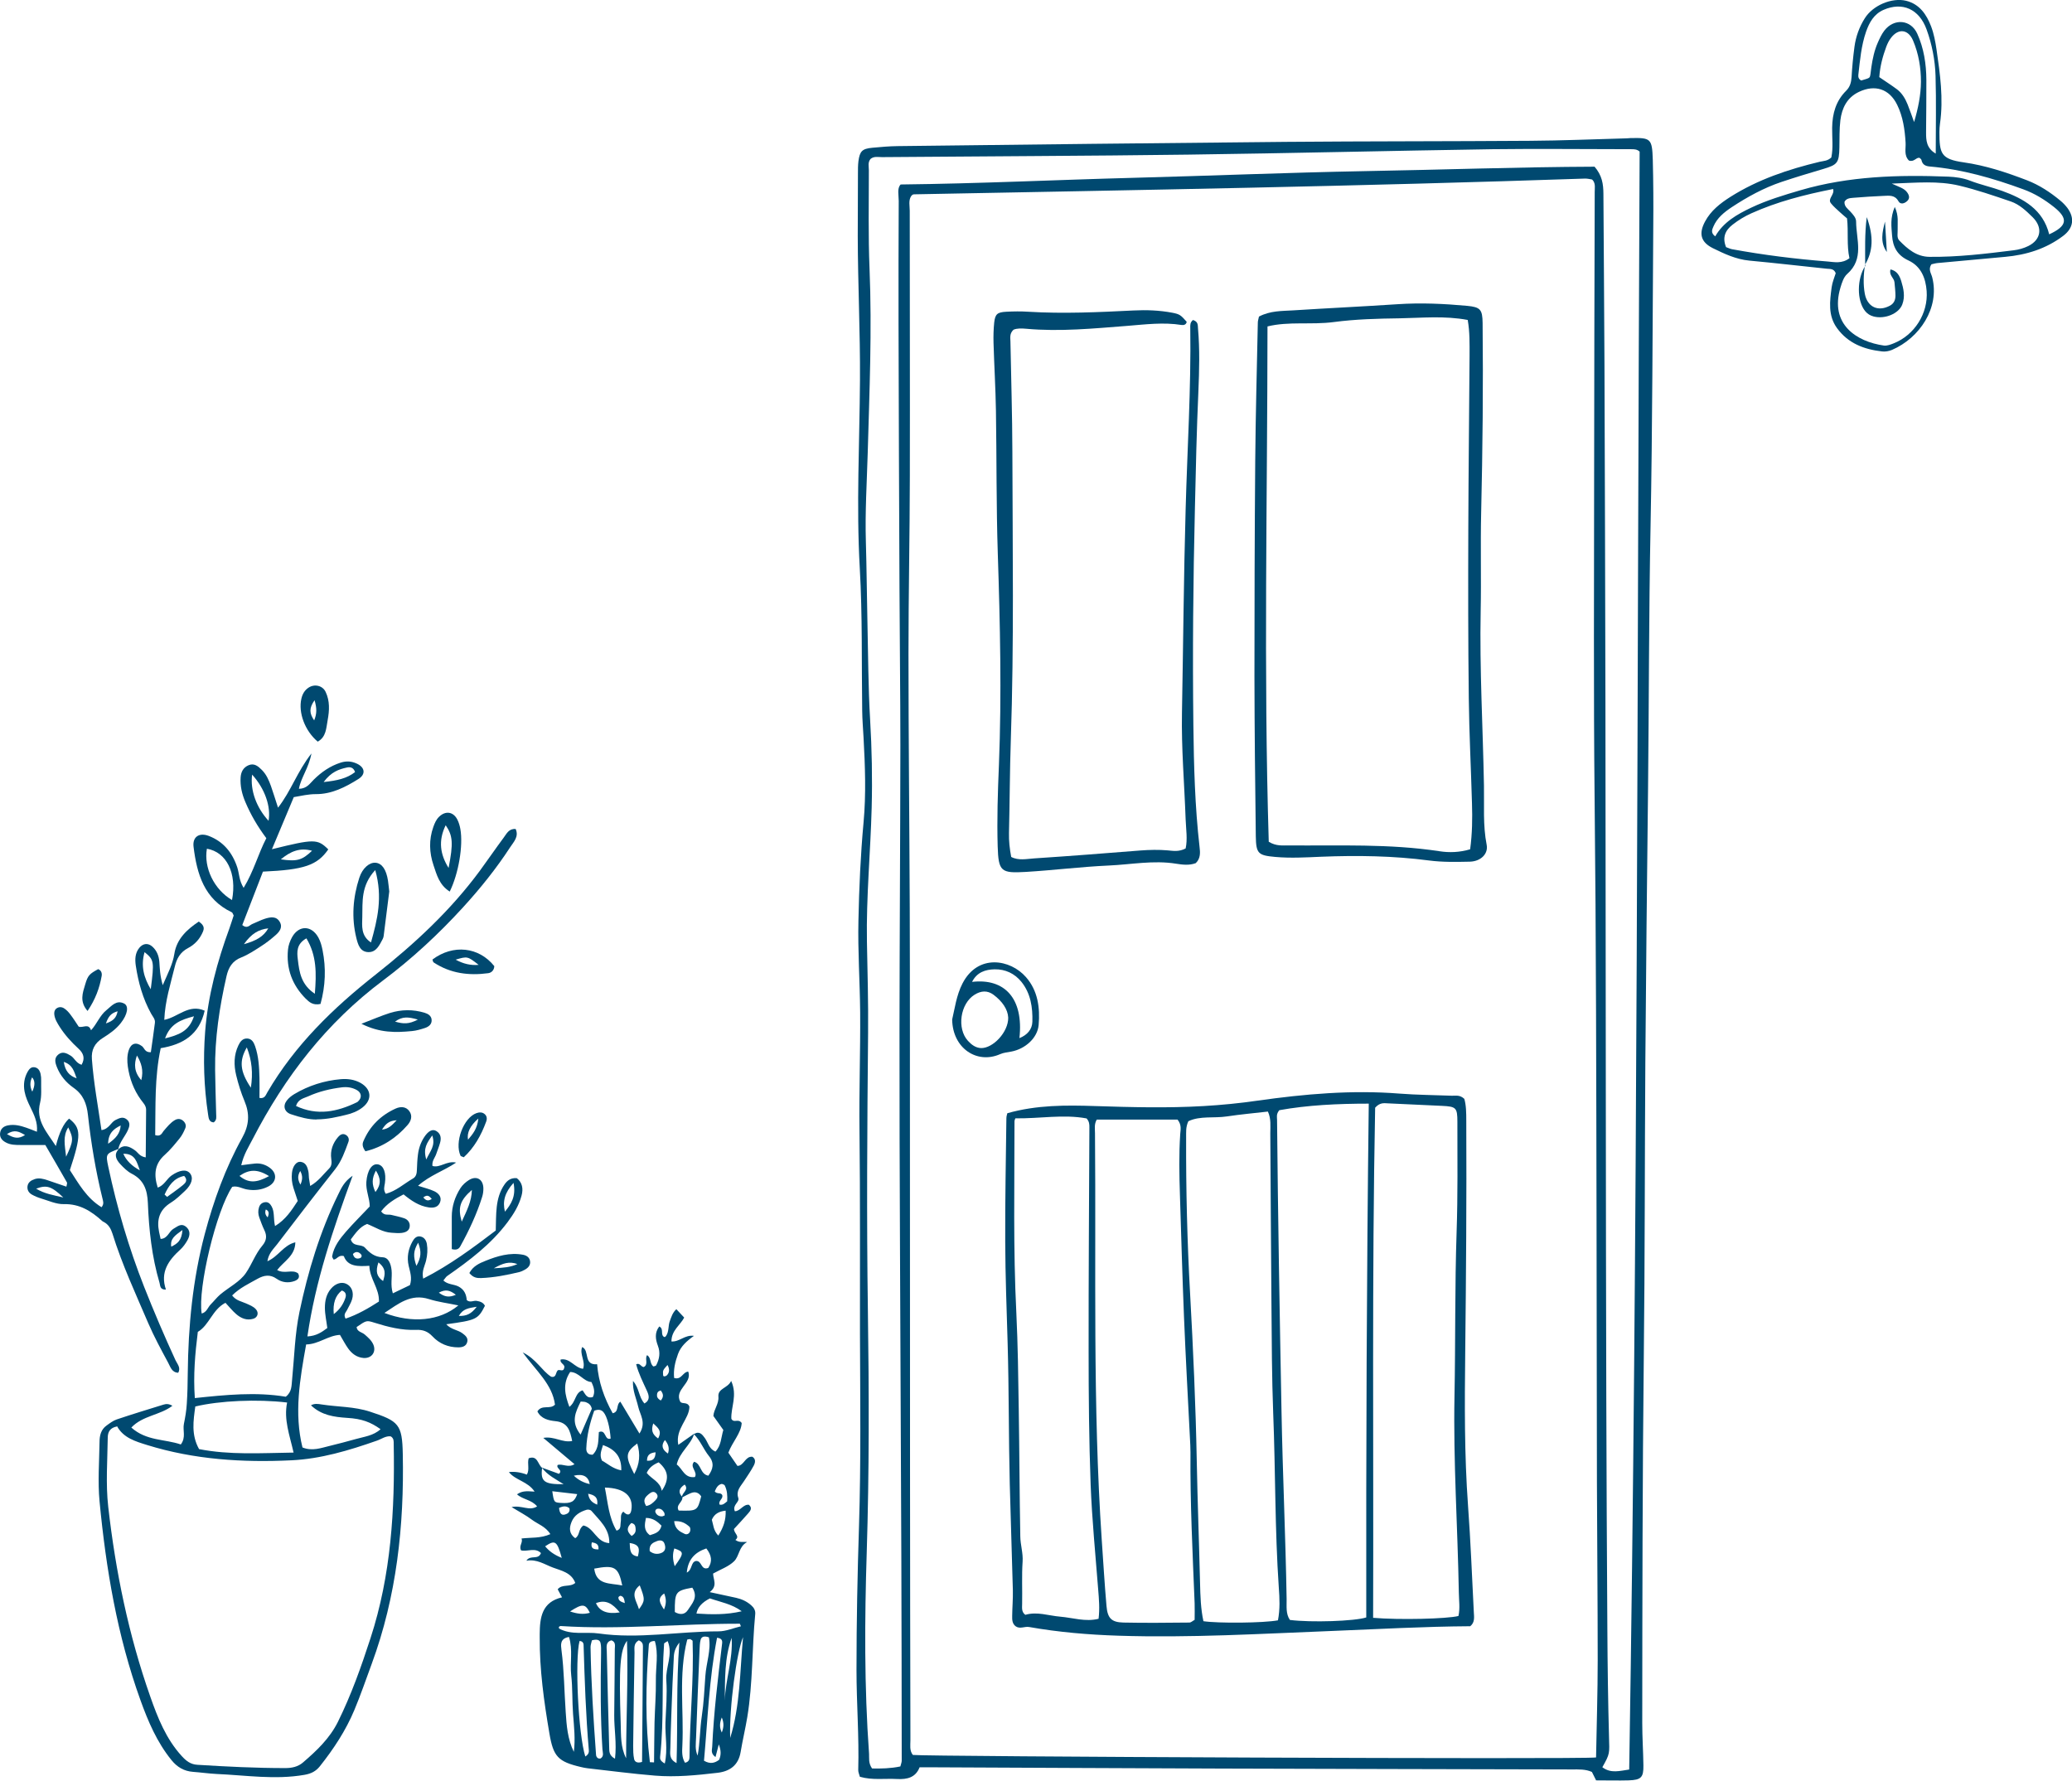<?xml version="1.0" encoding="UTF-8"?>
<svg id="_レイヤー_2" data-name="レイヤー 2" xmlns="http://www.w3.org/2000/svg" viewBox="0 0 214.41 184.3">
  <defs>
    <style>
      .cls-1 {
        fill: #004970;
      }
    </style>
  </defs>
  <g id="_レイヤー_1-2" data-name="レイヤー 1">
    <g>
      <path class="cls-1" d="M71.81,148.41c.55-.36.85.02,1.13.41.33.46.42,1.1,1.09,1.4.61-.63.58-1.46.82-2.24-.35-.49-.68-.96-1.03-1.45.05-.7.58-1.24.52-1.99-.08-.88.98-.87,1.32-1.64.68,1.49-.04,2.73.02,3.92.26.5.71-.07,1.07.44-.06,1.06-.95,1.93-1.38,3.07.3.43.61.89.94,1.37.69-.02.79-1.01,1.54-.95.39.24.3.62.15.91-.3.57-.67,1.09-1.02,1.63-.34.53-.84.96-.58,1.73.15.44-.64.7-.36,1.37.56,0,.86-.73,1.45-.67.39.32.17.62-.06.88-.49.57-1.02,1.12-1.48,1.63.02.49.64.73.15,1.13.43.32.79.16,1.21.22-.86.45-.8,1.46-1.35,1.99-.56.55-1.38.83-2.17,1.27,0,.59.51,1.28-.35,1.92,1.07.23,1.9.41,2.73.59.58.13,1.11.37,1.56.77.28.24.46.54.42.92-.34,3.54-.24,7.12-.82,10.65-.2,1.21-.49,2.41-.69,3.62-.23,1.37-1.11,2-2.4,2.15-2.15.25-4.31.47-6.47.29-2.33-.19-4.65-.5-6.97-.76-.23-.03-.46-.07-.69-.13-2.37-.56-2.85-1.07-3.26-3.49-.56-3.29-1.02-6.59-1-9.93,0-.12,0-.23,0-.35.01-1.71.23-3.31,2.31-3.79-.19-.34-.32-.59-.45-.83.46-.58,1.25-.18,1.82-.66-.4-1.08-1.46-1.27-2.31-1.59-.85-.31-1.65-.9-2.75-.71.42-.65,1.22-.03,1.51-.79-.6-.61-1.42-.12-2.06-.28-.25-.49.22-.79.05-1.23,1.02-.12,1.96,0,2.98-.45-.49-.8-1.31-1.04-1.92-1.5-.58-.44-1.24-.78-2.09-1.3,1.04-.23,1.82.45,2.64-.07-.57-.7-1.49-.71-2.08-1.25.48-.31.81-.37,1.82-.28-.69-1.06-1.98-1.16-2.66-2.02q.87-.11,1.86.26c.31-.53.02-1.14.19-1.69.94-.34.93.65,1.39.99-.19,1.42.22,1.72,2.22,1.69-.76-.49-1.65-.91-2.26-1.72.6.22,1.19.44,1.78.65.45-.4-.34-.55-.13-.92.52-.15,1.1.33,1.74-.08-1.05-.88-2.05-1.73-3.23-2.72,1.15-.2,1.97.53,2.99.32-.22-1.06-.43-1.92-1.73-2.05-.7-.07-1.49-.24-1.87-1.01.47-.75,1.3-.16,1.82-.7-.28-2.12-1.93-3.47-3.34-5.41,1.43.71,1.96,1.88,2.94,2.52.54.13.46-.4.66-.63.18-.21.59.21.69-.27.15-.39-.49-.48-.36-.88.97-.18,1.44.87,2.32.96.27-.79-.39-1.5-.1-2.25.81.34.09,1.9,1.55,1.78.14,1.81.73,3.5,1.61,5.07.69-.15.32-.86.79-1.2.62,1.04,1.25,2.09,1.98,3.3.74-1.14.05-1.95-.13-2.78-.19-.84-.59-1.64-.54-2.66.66.72.58,1.66,1.19,2.33.61-.35.47-.84.25-1.32-.41-.9-.86-1.78-1.11-2.74.4-.17.48.26.78.29.53-.27.08-.86.35-1.23.45.26.25.89.66,1.17.1-.04.24-.05.28-.12.34-.65.45-1.31.18-2.02-.25-.67-.36-1.35.14-2,.49.24.12.79.45,1.05.09.08.17.05.26-.08.31-.46.2-1.03.38-1.52.16-.43.29-.89.68-1.24.27.29.54.58.81.87-.41.79-1.32,1.32-1.32,2.47.84.06,1.38-.71,2.33-.58-.74.53-1.36,1.08-1.65,1.88-.3.82-.49,1.64-.4,2.48.77.23.88-.62,1.46-.66.44,1.23-1.5,1.85-.82,3.13.24.26.72-.03.94.49,0,1.29-1.48,2.29-1.15,3.96.63-.44,1.14-.8,1.65-1.16-.36,1.18-1.52,1.91-1.81,3.19.6.44.79,1.45,1.88,1.3.32-.54-.59-1.05-.08-1.58.75.21.6,1.28,1.47,1.44.48-.66.65-1.3.07-2.02-.58-.72-.9-1.62-1.57-2.28ZM70.57,154.97c-.06-.48.77-.77.28-1.34q-.92.59-.24,1.29c.08.52-.73.8-.38,1.4,1.92.05,1.94.03,2.33-1.47-.26-.39-.62-.52-1.06-.34-.32.13-.62.3-.93.46ZM76.67,168.3c-.08-.18-.1-.27-.12-.27-6.18-.01-12.35.64-18.53.24-.05,0-.12.03-.16.07-.15.18.25.09-.07.16,1.37.76,2.81.34,4.17.54,4.13.59,8.26-.22,12.4-.22.76,0,1.53-.34,2.3-.52ZM61.25,169.75c-.05.25-.14.47-.14.69.06,3.73.3,7.45.57,11.17.02.21.18.44.48.36.37-.26.2-.63.18-.95-.21-3.32-.2-6.64-.14-9.97,0-.35.02-.71-.06-1.04-.08-.32-.38-.4-.89-.26ZM66.1,169.75c-.58.33-.43.85-.44,1.28-.06,3.21-.1,6.41-.14,9.62,0,.46,0,.94.1,1.39.06.29.35.45.82.29.03-3.96.07-7.97.09-11.98,0-.23-.07-.46-.44-.6ZM67.26,182.36c.14,0,.28.02.42.02.02-1.38.02-2.75.05-4.13.04-1.46.16-2.92.14-4.38-.02-1.35.29-2.73-.11-4.05-.4,0-.6.14-.62.39-.32,4.05-.38,8.11.11,12.15ZM70.88,182.42c.41-.09.46-.35.47-.56.02-4.02.46-8.03.32-12.05,0-.06-.16-.12-.25-.19-.11.02-.3.02-.31.07-.92,3.61-.33,7.3-.5,10.94-.03.6-.07,1.23.27,1.78ZM74.04,181.83c-.54-.39-.35-.76-.34-1.09.16-3.5.58-6.98,1-10.46.04-.35.15-.72-.5-.8-.82,4.22-.97,8.51-1.35,12.73.66.38,1.13.23,1.57-.1.19-.48.22-.93-.04-1.59-.14.55-.23.88-.34,1.31ZM59.38,181.29c.17-1.31.02-2.61-.08-3.91-.1-1.34-.04-2.69-.19-4.01-.15-1.29.19-2.63-.23-3.97-.96.16-.84.84-.78,1.35.28,2.14.29,4.29.44,6.44.09,1.37.19,2.77.84,4.1ZM64.88,169.8c-.72.99-.84,2.69-.65,8.56.04,1.2-.03,2.45.56,3.59,0-4.06.22-8.11.09-12.16ZM63.64,182c.19-1.61-.09-3.06-.08-4.51.02-2.28.05-4.56.06-6.83,0-.32.13-.72-.34-.91-.63.16-.5.7-.49,1.12.07,3.33.16,6.65.25,9.98.01.39-.02.82.6,1.15ZM60.57,181.77c.36-.23.38-.46.36-.68-.31-3.6-.43-7.22-.54-10.83,0-.26-.13-.43-.42-.44-.5,1.94-.13,9.68.6,11.96ZM72.19,181.68c.25-1.35.23-2.72.43-4.07.21-1.38.27-2.78.37-4.17.09-1.35.61-2.69.37-4-.49-.17-.77-.07-.86.25-.09.33-.09.69-.11,1.04-.13,3.02-.25,6.05-.36,9.07-.02.62-.13,1.26.16,1.88ZM63.8,158.4c.51-.15.37-.55.43-.87.08-.37-.1-.8.27-1.1.37.4.73.44.83-.15.24-1.45-.71-2.29-2.74-2.34.31,1.54.4,3.09,1.21,4.46ZM60.36,157.86c1.11.23,1.34,1.75,2.69,1.83.04-1.5-1.03-2.37-1.86-3.35-.09-.1-.35-.15-.49-.1-.69.21-1.28.56-1.56,1.27-.26.64-.24,1.22.38,1.67.51-.29.29-.92.84-1.31ZM70.3,169.98c-.62.8-.56,1.33-.59,1.84-.03.81-.09,1.62-.12,2.44-.08,2.21-.18,4.42-.22,6.62,0,.51-.2,1.15.64,1.57.13-4.13-.04-8.13.29-12.47ZM61.97,148.2c.77-.32.56.9,1.22.67-.08-1.15-.37-2.31-.75-2.74-.19-.21-.47-.33-.95-.14-.42,1.19-.77,2.51-.82,3.9-.01.35.14.68.66.65.67-.64.57-1.54.64-2.34ZM75.56,179.85c1.04-3.35,1-6.85,1.33-10.43-.65,1.49-1.45,7.31-1.33,10.43ZM58.92,145.59c.7-.53.57-1.48,1.37-1.71.27.36.42.89,1.06.69.25-.51.12-.99-.15-1.55-.82-.05-1.29-1.03-2.2-1.04-.81,1.21-.54,2.38-.08,3.61ZM76.75,166.74c-1-.75-2.2-.95-3.29-1.33q-1.23.62-1.39,1.57c1.55.1,3.09.14,4.69-.24ZM68.79,182.51c.33-1.5.02-2.88.07-4.25.06-1.46.19-2.92.09-4.37-.1-1.34.72-2.66.14-4.06-.2.14-.36.19-.37.26-.28,3.89.02,7.8-.41,11.69-.03.23.01.46.49.72ZM71.64,164.3c-1.74.32-1.82.44-1.81,2.52.51.3,1.03.3,1.36-.22.41-.65,1.1-1.29.45-2.3ZM64.39,164.07c-.4-1.93-.8-2.14-2.9-1.74.22,1.72,1.61,1.48,2.9,1.74ZM60.08,148.46c.47-1.07.83-1.9,1.16-2.67-.08-.41-.33-.57-.6-.68-.14-.06-.32-.05-.55-.07-.52,1.07-1.07,2.09-.01,3.42ZM64.29,152.16c.04-1.4-.62-2.16-1.89-2.62-.15.54-.4.99-.11,1.61.57.3,1.11.84,2,1.01ZM68.48,154.28c.82-1.21.69-2.09-.32-2.95-.53.22-.97.52-1.24,1.09.52.66,1.39.9,1.56,1.85ZM72,161.54c.66-.07.5,1,1.29.72.45-.67.35-1.32-.2-2.02-1.21.41-1.9,1.16-2.02,2.5.6-.3.39-1.07.94-1.2ZM75.71,169.49c-.75,2.1-.68,4.31-.71,6.5.07-2.19.86-4.28.71-6.5ZM65.63,152.54c.57-1.04.65-2.04.31-3.16-1.23.93-1.26,1.3-.31,3.16ZM57.15,154.32c.17,1.15.18,1.16.89,1.21,1.06.07,1.41-.11,1.69-.91-.86-.1-1.7-.2-2.57-.3ZM74.33,158.9c.54-.84.8-1.63.76-2.57-.71.08-1.17.34-1.43.94.16.52.15,1.1.67,1.64ZM64.13,166.86c-.76-.94-1.45-1.35-2.46-.96q.54,1.27,2.46.96ZM68.46,157.89c-.42-.42-.87-.8-1.62-.81-.14.7-.25,1.3.41,1.79.51-.17,1.03-.27,1.2-.98ZM67.23,160.52c.41.32.81.34,1.2.19.48-.19.47-.62.31-1.01-.12-.3-.44-.34-.73-.23-.43.16-.86.35-.78,1.05ZM69.76,157.41c.07.83.59,1.09,1.1,1.33.23.1.47-.03.55-.27.05-.14.03-.39-.06-.47-.39-.35-.82-.63-1.59-.58ZM59.38,152.71q.7.67,1.65.87-.22-1.2-1.65-.87ZM61.04,166.9c-.47-.95-.77-.97-2.05-.14.71.24,1.35.34,2.05.14ZM66.12,166.53c.64-.87.64-1.02.08-2.47-1.04.83-.32,1.62-.08,2.47ZM58.13,161.22c-.48-1.77-.69-1.89-1.72-1.2.41.49.89.86,1.72,1.2ZM73.96,154.33c.23.34.67.06.79.43.07.36-.44.55-.29.94.33.09.54-.13.79-.34.03-.56.01-1.12-.26-1.65-.04-.08-.19-.1-.29-.15-.39.07-.56.37-.73.76ZM69.82,162.08c.99-1.38.98-1.49-.04-1.84-.19.55-.19,1.1.04,1.84ZM66.86,155.85c.46-.08.7-.33.94-.57.22-.22.36-.47.11-.74-.25-.27-.53-.12-.75.06-.36.3-.7.61-.3,1.24ZM68.81,149.02q-.62.79.31,1.4c.15-.47.11-.88-.31-1.4ZM57.85,156.05c.06.58.26.87.8.61.22-.1.34-.31.27-.58-.29-.25-.62-.25-1.07-.03ZM65.16,159.68c.03.75.05,1.28.84,1.39.18-.68.27-1.24-.84-1.39ZM68.73,164.9c-.76.53-.43,1.01-.02,1.66.26-.63.24-1.1.02-1.66ZM65.36,158.95c.43-.26.44-.53.41-.81-.03-.22-.05-.44-.44-.53-.41.39-.58.79.04,1.35ZM61.8,155.71c.1-.75-.26-1-.94-1.13.1.65.42.92.94,1.13ZM68.78,156.81c-.02-.15-.01-.22-.04-.26-.14-.27-.36-.46-.68-.42-.19.02-.3.21-.23.38.12.28.38.43.7.41.05,0,.1-.04.25-.1ZM69.07,141.26c-.48.54-.49.54-.45,1.05.01.14.14.17.35.05.31-.28.35-.67.1-1.11ZM68.1,148.86c.44-.8-.02-1.1-.5-1.56-.22.67-.15,1.1.5,1.56ZM68.38,144.93c.36-.43.22-.73,0-1.04-.3.08-.37.22-.39.4-.03.24.03.44.39.64ZM67.84,150.29c-.67.07-.88.34-.89.87.61.04.87-.19.89-.87ZM74.69,179.29c.21-.54.24-.98,0-1.56-.23.59-.25,1.03,0,1.56ZM61.24,159.61c-.15.65.19.73.69.73.05-.54-.24-.66-.69-.73ZM64.66,165.9c-.06-.43-.12-.7-.46-.76-.06,0-.22.12-.21.18.01.34.28.45.68.58Z"/>
      <g>
        <path class="cls-1" d="M24.93,120.59c.66-.08,1.06-.15,1.46-.18.55-.05,1.05.1,1.49.41.82.57.78,1.49-.11,1.96-.69.36-1.44.45-2.22.31-.51-.09-.98-.41-1.52-.27-1.64,2.43-3.59,10.49-3.16,13.11.53-.13.64-.66.95-.96.33-.33.62-.71.97-1.01.89-.75,2.04-1.31,2.66-2.23.61-.89.98-1.98,1.7-2.83.44-.52.49-1.02.2-1.61-.2-.42-.36-.86-.52-1.3-.12-.34-.14-.69-.03-1.04.09-.3.3-.5.62-.54.34-.05.54.17.69.44.32.58.17,1.26.35,2.03,1.11-.68,1.71-1.62,2.35-2.6-.15-.46-.3-.9-.44-1.34-.16-.51-.22-1.03-.16-1.56.07-.68.45-1.19.87-1.15.57.06.73.52.83.99.05.23.03.47.06.7.03.22.07.44.13.81.87-.5,1.37-1.22,1.97-1.82.27-.27.26-.61.21-.98-.12-.86.15-1.62.71-2.27.19-.22.46-.4.77-.23.3.16.4.46.29.75-.36.98-.7,1.97-1.37,2.82-2.03,2.57-4.03,5.17-6.01,7.77-.37.48-.87.92-1,1.75,1.15-.49,1.65-1.66,2.89-1.96-.01,1.4-1.2,1.97-1.88,2.87.8.45,1.56-.12,2.17.35.23.43-.03.66-.38.79-.64.23-1.3.15-1.85-.24-.68-.48-1.31-.36-1.96,0-.9.51-1.85.94-2.64,1.73.43.55.97.61,1.43.82.37.17.76.3,1.04.62.31.35.18.83-.27.97-.69.21-1.28-.05-1.78-.48-.39-.34-.72-.75-1.11-1.17-1.37.71-1.67,2.31-2.86,3.01-.28,2.25-.48,4.45-.31,6.85,3.21-.34,6.34-.65,9.41-.14.66-.51.59-1.18.66-1.81.23-2.33.28-4.67.76-6.97.88-4.2,2.11-8.27,4-12.14.32-.65.61-1.34,1.5-1.95-2.04,5.58-3.85,10.91-4.68,16.63.93-.05,1.48-.44,2.06-.87-.09-.73-.25-1.41-.25-2.1,0-.7.14-1.4.63-1.97.45-.53,1.06-.73,1.55-.52.58.25.85.89.63,1.63-.12.39-.35.74-.52,1.1-.12.24-.4.45-.15.89,1.24-.42,2.36-1.07,3.45-1.77.05-1.37-.95-2.33-.99-3.7-1.14.07-2.24.11-2.64-1-.57-.17-.71.37-1.07.35-.06-.14-.16-.25-.14-.34.18-1.02.8-1.81,1.45-2.56.77-.88,1.6-1.7,2.44-2.59,0-.84-.42-1.66-.35-2.55.09-1.16.57-1.94,1.22-1.8.57.12.85.86.7,1.94-.05.34-.19.68.09,1.1,1.06-.28,1.88-1.04,2.81-1.58.34-.19.4-.54.41-.91.02-.53.04-1.05.11-1.58.08-.64.29-1.25.65-1.8.43-.65.86-.87,1.26-.62.48.3.51.76.37,1.24-.11.39-.27.77-.4,1.16-.13.37-.45.69-.38,1.21.8.23,1.48-.57,2.45-.35-1.3.87-2.71,1.31-3.94,2.4.67.22,1.21.34,1.69.57.43.21.79.59.59,1.13-.19.51-.65.62-1.17.54-1.02-.15-1.83-.71-2.61-1.35-.93.48-1.75.98-2.32,1.76.33.47.71.29,1.03.36.45.11.91.2,1.35.35.35.12.6.41.58.8-.02.51-.44.67-.85.72-.34.04-.69,0-1.04-.02-.9-.05-1.65-.56-2.52-.91-.78.3-1.22.99-1.69,1.6.24.81,1.07.44,1.46.85.5.54.99.97,1.84,1,.62.02.85.7.92,1.33.08.75-.14,1.52.13,2.4.63-.3,1.22-.59,1.77-.85.25-.75.01-1.37-.13-1.99-.21-.91-.04-1.75.4-2.54.17-.31.43-.59.83-.5.38.08.58.39.65.75.1.58.06,1.16-.08,1.74-.13.55-.47,1.06-.3,1.87,2.77-1.41,5.14-3.18,7.51-4.98.06-1.66-.08-3.34.91-4.77.27-.39.63-.7,1.27-.65.56.45.69,1.08.49,1.81-.28,1.03-.8,1.88-1.45,2.75-1.72,2.29-3.94,3.96-6.25,5.57-.13.09-.22.26-.39.46.46.44,1.09.37,1.58.63.59.32.79.81.84,1.4.35.3.7.02,1.03.08.35.06.68.16.85.51-.71,1.4-.9,1.49-4,1.91.5.56,1.2.57,1.68.94.29.22.58.45.5.85-.1.49-.51.6-.94.6-1.05,0-1.97-.39-2.67-1.14-.49-.52-1-.7-1.7-.67-1.48.06-2.9-.3-4.3-.74-.83-.26-.83-.25-1.85.45.05.5.56.52.84.77.35.31.71.61.9,1.06.31.76-.19,1.43-1.02,1.37-.7-.06-1.2-.44-1.59-.98-.3-.42-.54-.89-.85-1.41-1.23.06-2.21.97-3.5.99-.65,3.61-1.26,7.11-.38,10.66,1.02.41,1.92.05,2.81-.16.91-.22,1.81-.46,2.71-.71.87-.25,1.82-.34,2.56-1.02-1.02-.73-1.93-1.08-3.44-1.17-1.36-.09-2.66-.26-3.76-1.3.35-.21.74-.15,1.1-.09,1.67.26,3.39.21,5.02.75,2.97.97,3.32,1.31,3.38,4.37.15,7.42-.63,14.72-3.22,21.74-.59,1.59-1.13,3.19-1.79,4.76-.89,2.13-2.14,4.02-3.56,5.81-.42.53-.91.78-1.61.9-3.04.53-6.06.04-9.08-.09-.82-.04-1.63-.16-2.45-.22-.93-.07-1.64-.49-2.23-1.22-1.5-1.85-2.42-4.01-3.21-6.21-2.4-6.65-3.56-13.57-4.23-20.57-.19-2.03-.03-4.09,0-6.14,0-.66.15-1.29.73-1.7.33-.24.67-.5,1.05-.63,1.6-.54,3.22-1.03,4.83-1.53.26-.08.55-.11.93.12-1.31.99-3.06,1-4.25,2.25,1.56,1.4,3.46,1.18,5.12,1.75.56-.74.18-1.47.32-2.13.14-.69.26-1.38.3-2.08.07-1.05.09-2.1.1-3.16.05-4.87.51-9.69,1.76-14.41.92-3.46,2.13-6.82,3.87-9.95.73-1.31.8-2.48.24-3.81-.36-.86-.64-1.76-.86-2.67-.25-1.04-.25-2.09.23-3.09.18-.38.43-.73.91-.71.48.02.68.4.82.8.37,1.07.42,2.18.45,3.29.02.69,0,1.38,0,2.06.56.11.66-.33.82-.59,2.85-4.88,6.81-8.72,11.22-12.19,4-3.16,7.74-6.62,10.78-10.75.83-1.13,1.62-2.29,2.46-3.42.3-.4.53-.94,1.23-.88.36.79-.21,1.34-.57,1.89-1.44,2.21-3.09,4.26-4.87,6.21-2.53,2.77-5.29,5.33-8.28,7.57-5.85,4.38-10.16,9.96-13.48,16.39-.42.82-.94,1.6-1.2,2.75ZM12.09,147.62c-.68.13-.93.54-.94,1.13-.03,2.4-.22,4.8.05,7.18.76,6.7,2.11,13.28,4.35,19.64.77,2.2,1.64,4.39,3.26,6.16.45.49.9.86,1.62.9,3.03.19,6.06.34,9.1.34.65,0,1.3-.13,1.81-.57,1.42-1.22,2.77-2.49,3.63-4.22,1.38-2.79,2.41-5.7,3.37-8.65,2.13-6.54,2.53-13.29,2.4-20.1,0-.27.03-.59-.31-.79-.53-.06-.96.29-1.44.45-2.88,1.01-5.81,1.89-8.85,2.03-5.03.24-10.04-.07-14.91-1.58-1.22-.38-2.46-.74-3.12-1.95ZM29.71,145.14c-3.11-.37-6.99-.19-9.5.41-.2,1.46-.44,2.93.39,4.41,3.16.62,6.33.41,9.78.36-.41-1.81-1.03-3.41-.67-5.18ZM47.43,135.09c-1.08-.23-2.08-.35-3.03-.65-1.89-.6-3.15.47-4.62,1.43,2.89,1.1,5.72.83,7.65-.78ZM25.54,108.39c-.81,1.4-.71,2.48.42,4.17.23-1.51.11-2.81-.42-4.17ZM27.84,121.71c-1.23-.77-2.09-.69-3.06-.02.94.78,1.79.72,3.06.02ZM53.14,122.41c-.91,1.01-1.15,1.91-.89,2.98.63-.77,1.17-1.57.89-2.98ZM34.53,136c.68-.53.99-1.06,1.2-1.65.13-.36.06-.67-.36-.8q-1,.77-.83,2.46ZM44.11,119.99c.41-.9.98-1.41.62-2.49-.56.78-.96,1.34-.62,2.49ZM38.85,123.36c.61-.8.56-1.4.05-2.22-.44.82-.43,1.43-.05,2.22ZM43.09,131c.48-.86.55-1.44.18-2.4-.51.85-.52,1.44-.18,2.4ZM47.17,133.99c-.58-.45-1.03-.61-1.76-.22.6.45,1.07.52,1.76.22ZM47.48,136.18c.79.02,1.29-.2,1.85-.95-.86.14-1.43.21-1.85.95ZM39.16,130.64c-.31.92-.2,1.45.48,1.93.22-.7.34-1.28-.48-1.93ZM36.52,129.77c.1.4.35.56.73.43.17-.06.23-.26.11-.39-.25-.29-.55-.34-.84-.04ZM44.68,124.07c-.24-.26-.43-.51-.88-.15.24.27.46.44.88.15ZM27.51,125.16q-.18.47.19.82c.11-.31.22-.62-.19-.82ZM31.09,122.59c.22-.5.25-.91-.02-1.41-.31.51-.26.92.02,1.41Z"/>
        <path class="cls-1" d="M12.29,118.89c-1.34.51-1.37.51-1.08,1.87.9,4.24,2.12,8.38,3.71,12.42,1.01,2.56,2.09,5.08,3.24,7.58.18.39.58.77.28,1.3-.67-.03-.81-.62-1.04-1.04-.72-1.34-1.45-2.68-2.05-4.07-1.31-3.06-2.72-6.09-3.71-9.28-.17-.53-.41-.96-.91-1.22-.05-.03-.11-.05-.15-.09-1.13-1.02-2.32-1.79-3.97-1.75-.79.02-1.59-.36-2.37-.59-.33-.1-.66-.24-.96-.41-.32-.19-.49-.49-.43-.88.07-.39.37-.58.71-.7.47-.17.92-.04,1.37.11.64.22,1.28.44,1.94.66.04-.22.1-.35.06-.43-.75-1.32-1.51-2.62-2.24-3.88-.92,0-1.73,0-2.54,0-.53,0-1.06,0-1.54-.26-.38-.2-.66-.5-.6-.98.06-.46.38-.71.82-.79.66-.13,1.28.03,1.89.24.32.11.64.24,1.1.42.1-1.01-.31-1.77-.67-2.53-.26-.53-.5-1.05-.61-1.64-.13-.71-.04-1.4.32-2.04.15-.26.34-.5.67-.47.41.04.59.35.67.7.05.23.07.46.06.7-.02.76.07,1.55-.11,2.27-.47,1.87.69,3.03,1.63,4.49q.52-2.09,1.37-2.84c1.25.98,1.27,1.72.08,5.33.9,1.38,1.73,2.9,3.28,3.84.29-.36.15-.64.09-.92-.7-2.84-1.18-5.73-1.5-8.63-.13-1.18-.49-2.11-1.49-2.81-.77-.54-1.38-1.26-1.73-2.16-.18-.46-.29-.92.15-1.28.44-.36.87-.14,1.29.12.39.24.54.76,1.12.94.38-.66.21-1.19-.32-1.67-.74-.68-1.4-1.41-1.94-2.25-.25-.4-.5-.79-.56-1.27-.03-.25.02-.48.21-.63.26-.2.57-.18.82-.01.24.16.45.38.62.61.32.42.6.86.87,1.27.44.17,1.02-.39,1.28.38.61-.66.91-1.54,1.6-2.09.53-.43,1.02-1.08,1.82-.68.52.26.36,1.13-.33,2.01-.51.66-1.19,1.13-1.88,1.56-.83.52-1.2,1.23-1.12,2.2.18,2.44.63,4.84.99,7.33.79-.11.96-.81,1.46-1.05.38-.18.74-.38,1.14-.07.41.32.31.73.14,1.11-.31.69-.87,1.25-1.01,2.02l.06-.06ZM6.55,123.92c-1.23-1.17-1.72-1.32-2.81-.91.86.52,1.73.66,2.81.91ZM6.84,119.7c.77-1.62.78-1.89.22-3.03-.57.91-.36,1.78-.22,3.03ZM12.49,116.47c-.7.34-1.29.78-1.3,1.89.79-.55,1.24-1.06,1.3-1.89ZM7.93,111.59c-.25-.65-.38-1.39-1.33-1.7.14.94.57,1.44,1.33,1.7ZM3.34,112.97q.45-.97-.02-1.48c-.24.49-.23.97.02,1.48ZM.72,117.36c.73.44,1.21.52,1.87.1-.62-.36-1.09-.61-1.87-.1ZM10.96,105.91c.77-.27,1.08-.58,1.21-1.26-.69.2-.96.54-1.21,1.26Z"/>
        <path class="cls-1" d="M28.15,87.88c4.36-1.08,4.71-1.08,5.82.02-1.14,1.64-2.48,2.11-6.76,2.3-.7,1.81-1.43,3.69-2.14,5.53.51.42.75.01,1.04-.11.43-.17.85-.4,1.29-.54.57-.18,1.2-.31,1.56.34.32.57-.06,1.02-.46,1.37-.48.42-.99.82-1.53,1.16-.64.41-1.28.84-1.98,1.12-.94.36-1.34,1.03-1.55,1.95-.73,3.2-1.22,6.43-1.18,9.72.02,1.52.07,3.04.11,4.56,0,.28.09.58-.25.85-.51-.02-.53-.46-.59-.84-.43-2.84-.52-5.7-.3-8.57.29-3.7,1.25-7.23,2.52-10.7.16-.44.29-.89.43-1.3-.08-.14-.11-.29-.19-.33-2.86-1.36-3.61-3.96-3.96-6.77-.13-1.03.57-1.51,1.56-1.14,1.52.58,2.45,1.72,2.96,3.25.21.64.18,1.36.66,2.13,1.05-1.72,1.51-3.53,2.35-5.14-.93-1.24-1.62-2.45-2.17-3.74-.35-.82-.55-1.66-.49-2.56.04-.57.28-1.02.82-1.25.59-.25,1,.11,1.38.49.47.47.72,1.06.94,1.67.23.65.43,1.32.73,2.23,1.36-1.74,1.97-3.71,3.46-5.61-.29,1.53-1.08,2.48-1.3,3.66.84-.02,1.14-.56,1.54-.95.8-.79,1.69-1.41,2.78-1.76.6-.19,1.14-.15,1.69.11.83.39.93,1.1.14,1.59-1.34.84-2.76,1.57-4.4,1.56-.77,0-1.47.17-2.28.31-.72,1.71-1.44,3.43-2.26,5.39ZM24.01,93.14c.53-2.79-.58-4.97-2.6-5.31-.34,1.94.73,4.22,2.6,5.31ZM26.09,80.16c-.22,1.63.46,3.44,1.7,4.78.26-1.46-.37-3.31-1.7-4.78ZM29.06,88.93c1.67.24,2.19.1,3.23-.89-1.27-.35-2.22.06-3.23.89ZM36.74,79.9c-.16-.5-.52-.55-.86-.47-.82.18-1.61.45-2.39,1.5,1.41-.15,2.4-.37,3.25-1.03ZM27.76,96.07c-.97.11-1.73.52-2.52,1.64,1.27-.36,2.03-.78,2.52-1.64Z"/>
        <path class="cls-1" d="M12.29,118.89l-.06.06c.6-.57,1.17-.31,1.72.08.32.22.49.65,1.13.74.02-1.7.03-3.31.04-4.93,0-.45-.33-.73-.56-1.06-.73-1.02-1.15-2.16-1.33-3.39-.08-.58-.09-1.17.1-1.73.24-.7.76-.85,1.36-.4.26.19.28.66.92.63.14-.99.29-2.01.42-3.04.05-.38-.22-.64-.39-.95-.86-1.55-1.33-3.24-1.59-4.98-.09-.64-.08-1.29.37-1.84.39-.47.92-.52,1.37-.1.45.42.65.95.7,1.56.05.67.05,1.35.35,2.41.57-1.31,1.03-2.17,1.2-3.23.24-1.58,1.35-2.56,2.53-3.35.64.42.55.77.41,1.09-.31.72-.83,1.29-1.52,1.65-.8.42-1.17,1.07-1.37,1.91-.44,1.8-1.01,3.57-1.09,5.52,1.43-.28,2.52-1.68,4.18-.95-.56,2.49-2.25,3.5-4.55,3.88-.65,3.02-.52,6.03-.57,9,.62.19.7-.25.91-.48.35-.4.67-.81,1.13-1.08.28-.16.57-.15.82.05.24.19.38.49.26.78-.15.37-.34.75-.59,1.06-.48.59-.96,1.19-1.52,1.69-1.08.95-1.17,2.06-.75,3.41.69-.24.93-.91,1.44-1.26.81-.56,1.52-.67,1.89-.23.39.46.21,1.15-.51,1.83-.47.44-.94.9-1.48,1.23-1.16.73-1.46,1.74-1.2,3.01.05.23.1.45.16.73.73-.02.85-.77,1.33-1.05.41-.23.78-.6,1.26-.24.51.39.47.92.19,1.42-.2.35-.44.7-.74.97-1.22,1.11-2.11,2.34-1.49,4.14-.64.03-.58-.42-.66-.69-.8-2.71-1.1-5.5-1.21-8.3-.06-1.34-.42-2.36-1.67-3-.45-.23-.85-.63-1.2-1.01-.41-.45-.68-.98-.14-1.54ZM15.6,102.37c.37-2.89.35-3.03-.64-3.84-.42,1.46-.05,2.68.64,3.84ZM20.07,105.17c-1.39.37-2.44.77-2.99,2.29,1.39-.36,2.47-.7,2.99-2.29ZM17.02,123.61c.09.08.18.16.27.25.55-.41,1.12-.79,1.65-1.23.25-.21.53-.49.12-.94-1.08.22-1.61,1.02-2.03,1.93ZM14.47,121.11c-.3-.78-.44-1.75-1.71-1.71q.46,1.04,1.71,1.71ZM14.17,109.23c-.32.89-.29,1.72.45,2.55.26-1.02,0-1.8-.45-2.55ZM18.88,127.29c-.8.58-1.28.9-1.16,1.72.65-.31,1.08-.63,1.16-1.72Z"/>
        <path class="cls-1" d="M40.28,92.26c-.19,1.5-.38,3.05-.58,4.61-.01.11-.06.23-.11.33-.33.62-.66,1.35-1.47,1.33-.87-.02-1.08-.8-1.25-1.48-.51-2.09-.35-4.18.31-6.21.33-1.02,1.06-1.61,1.68-1.56.67.06,1.11.7,1.29,1.86.05.35.08.69.13,1.11ZM38.83,90.04c-1.5,1.62-1.3,3.29-1.34,4.86-.02.91-.16,1.94.9,2.63.66-2.35,1.24-4.68.44-7.49Z"/>
        <path class="cls-1" d="M33.18,103.89c-.79.18-1.19-.19-1.55-.55-1.39-1.4-2.02-3.09-1.83-5.06.04-.45.21-.91.43-1.31.71-1.25,2.02-1.22,2.72.06.22.4.34.86.43,1.31.37,1.85.3,3.68-.21,5.54ZM31.7,97.11c-1.03.58-.98,1.41-.88,2.19.15,1.29.33,2.59,1.76,3.54.17-2.11.2-3.94-.87-5.73Z"/>
        <path class="cls-1" d="M32.76,115.85c-.77.02-1.73-.23-2.67-.55-.66-.23-.84-.85-.42-1.4.2-.27.49-.5.79-.68,1.48-.88,3.09-1.39,4.8-1.54.71-.06,1.4.03,2.04.38,1.14.64,1.24,1.74.22,2.54-.51.4-1.12.64-1.75.78-.91.21-1.82.45-3,.46ZM30.63,114.45c2.19,1.04,4.27.61,6.32-.39.05-.02.09-.07.13-.11.39-.37.33-.88-.16-1.15-.47-.26-.98-.34-1.52-.28-1.22.15-2.4.43-3.52.94-.45.2-1.03.28-1.25.99Z"/>
        <path class="cls-1" d="M46.53,92.26c-1.09-.7-1.34-1.75-1.67-2.72-.44-1.3-.49-2.64-.02-3.96.14-.39.29-.76.6-1.06.66-.64,1.46-.53,1.88.28.16.31.26.66.32,1,.3,1.7-.18,4.59-1.1,6.46ZM46.42,89.82c.5-2.57.44-3.34-.3-4.42-.79,1.6-.57,3.03.3,4.42Z"/>
        <path class="cls-1" d="M46.75,129.25c0-1.07,0-2.21,0-3.34,0-1.07.33-2.07.9-2.96.21-.33.54-.62.87-.83.8-.5,1.5-.08,1.5.89,0,.29-.04.58-.13.86-.56,1.78-1.35,3.46-2.25,5.09-.14.26-.36.45-.9.3ZM48.83,123.14c-1.24,1.09-1.47,1.83-1.05,3.28.53-1.14,1.03-2.12,1.05-3.28Z"/>
        <path class="cls-1" d="M32.88,76.75c-1.33-1.12-2.03-3-1.69-4.46.11-.47.33-.86.74-1.13.62-.41,1.46-.22,1.77.45.44.93.39,1.91.21,2.89-.16.84-.14,1.75-1.03,2.25ZM32.55,72.46c-.59.84-.53,1.37-.04,2.09.28-.7.29-1.23.04-2.09Z"/>
        <path class="cls-1" d="M37.82,119.15c-.35-.48-.33-.78-.22-1.04.66-1.57,1.8-2.69,3.34-3.39.51-.23,1.07-.22,1.42.27.36.5.17,1.03-.19,1.44-1.17,1.34-2.6,2.28-4.35,2.71ZM39.53,116.9c.7-.08,1.02-.45,1.52-.97-.81.04-1.15.39-1.52.97Z"/>
        <path class="cls-1" d="M44.76,99.29c2.13-1.59,4.79-1.31,6.39.69-.02.41-.27.68-.63.73-2,.27-3.91.03-5.64-1.11-.08-.05-.09-.2-.13-.31ZM49.53,99.85c-1.15-.9-1.16-.9-2.38-.54.79.43,1.54.61,2.38.54Z"/>
        <path class="cls-1" d="M37.39,105.95c1.22-.47,2.07-.84,2.95-1.12,1.19-.37,2.4-.39,3.61-.02.35.11.66.3.71.68.06.48-.27.75-.68.89-.44.14-.89.28-1.35.32-1.66.16-3.32.21-5.24-.76ZM43.24,105.51c-.99-.28-1.59-.35-2.36.21.86.25,1.43.28,2.36-.21Z"/>
        <path class="cls-1" d="M48.57,131.74c.38-.72,1.04-1.01,1.66-1.26,1.24-.5,2.53-.89,3.9-.63.35.07.66.26.72.66.06.39-.16.66-.48.85-.2.12-.41.22-.63.28-1.3.31-2.61.57-3.95.62-.41.01-.82-.02-1.22-.52ZM51.1,131.25c1.05-.06,1.7-.1,2.44-.44-.85-.3-1.48-.1-2.44.44Z"/>
        <path class="cls-1" d="M47.99,119.76c-.23-.1-.31-.11-.33-.15-.65-1.39.31-3.95,1.65-4.42.29-.1.59-.11.83.09.25.2.28.5.17.79-.52,1.42-1.24,2.7-2.32,3.69ZM49.5,115.75q-1.27,1.11-1.07,2.19c.49-.58.96-1.12,1.07-2.19Z"/>
        <path class="cls-1" d="M9.06,104.62c-.86-.99-.5-1.88-.24-2.76.27-.92.44-1.08,1.34-1.57.32.13.41.42.36.71-.22,1.25-.65,2.42-1.46,3.62Z"/>
      </g>
      <g>
        <path class="cls-1" d="M165.19,184.29c-.15-.31-.3-.61-.46-.92-.66-.3-1.37-.26-2.07-.26-12.11-.03-24.22-.05-36.33-.09-9.88-.03-19.77-.09-29.65-.13-.47,0-.93,0-1.52,0-.41,1.05-1.27,1.27-2.34,1.21-1.27-.07-2.55.14-3.84-.23-.07-.27-.18-.49-.17-.71.1-3.45-.18-6.9-.18-10.34,0-4.97.1-9.94.26-14.91.21-6.61.12-13.22.1-19.83-.01-7.02.03-14.04-.05-21.06-.05-4.09.1-8.19.07-12.28-.03-3.16-.25-6.32-.18-9.47.07-3.39.22-6.78.53-10.16.27-2.91.16-5.85,0-8.77-.05-.93-.13-1.86-.14-2.8-.07-4.91.03-9.84-.25-14.74-.37-6.5-.02-12.98.02-19.47.03-4.97-.22-9.94-.23-14.92,0-2.17.01-4.33.02-6.5,0-.41,0-.82.05-1.23.14-1.04.39-1.29,1.44-1.39.87-.08,1.75-.16,2.63-.17,13.39-.16,26.79-.32,40.18-.44,8.42-.07,16.85-.05,25.27-.11,3.27-.02,6.55-.16,9.82-.25.18,0,.35-.02.53-.03,2.13-.05,2.26.04,2.33,2.24.06,2.28.07,4.56.05,6.84-.08,10.35-.08,20.71-.28,31.06-.18,9.07-.16,18.13-.26,27.2-.11,9.42-.21,18.83-.28,28.25-.07,10.18-.04,20.36-.16,30.54-.14,12.63-.15,25.26-.16,37.89,0,1.46.1,2.92.12,4.38.02,1.25-.24,1.51-1.53,1.55-1.05.03-2.1,0-3.35,0ZM165.16,181.88c.06-3.4.17-6.72.17-10.05,0-6.14-.06-12.28-.08-18.42-.02-9.01-.02-18.02-.04-27.02-.03-14.56-.04-29.13-.2-43.69-.12-11.17-.05-22.35-.05-33.52,0-9.77.04-19.54.06-29.31,0-.4.09-.82-.16-1.17-.05-.05-.09-.12-.14-.13-.23-.04-.46-.09-.69-.09-23.14.79-46.29,1.19-69.44,1.63-.06,0-.12.02-.17.05-.05.03-.08.08-.15.16-.27.45-.13.99-.13,1.5,0,9.18.03,18.37.01,27.55-.01,6.08-.14,12.17-.14,18.25,0,8.77.1,17.54.13,26.31.03,8.54.01,17.08.02,25.62,0,10.94,0,21.88.01,32.81,0,9.24.02,18.49.04,27.73,0,.51-.11,1.06.25,1.52,1.16.17,69.6.47,70.69.26ZM164.98,17.22c.82.94.93,1.84.94,2.81.03,5.91.09,11.82.11,17.73.04,11.64.08,23.29.1,34.93.02,13.87.02,27.73.04,41.6.01,10.18.02,20.36.05,30.53.02,7.95.06,15.91.11,23.86.02,3.69.07,7.37.17,11.06.05,1.73.11,1.73-.69,3.14.89.68,1.82.37,2.78.24.91-55.87.8-111.66,1.08-167.43-.27-.25-.56-.25-.85-.25-4.8,0-9.59-.06-14.39,0-10.47.16-20.94.42-31.4.56-10.59.14-21.18.17-31.76.26-.4,0-.82-.11-1.18.18-.31.36-.18.78-.18,1.18,0,3.39-.07,6.79.07,10.18.26,6.38-.01,12.75-.19,19.12-.09,3.04-.28,6.08-.19,9.12.08,2.75.1,5.5.16,8.25.08,3.39.08,6.79.28,10.18.18,3.04.24,6.08.16,9.12-.12,4.62-.57,9.22-.49,13.85.06,3.16.15,6.31.12,9.47-.09,9.59-.16,19.19-.02,28.79.12,8.31.14,16.62-.12,24.92-.22,6.97-.26,13.92.24,20.87.03.46-.09.94.31,1.52.92.02,1.93,0,2.93-.21.07-.27.14-.43.14-.6,0-7.02-.02-14.04-.04-21.06-.04-10.76-.1-21.52-.14-32.28-.03-7.43-.06-14.85-.05-22.28.01-9.82.08-19.64.09-29.46,0-5.38-.07-10.76-.09-16.13-.04-9.19-.08-18.37-.1-27.56-.01-4.21,0-8.42.02-12.64,0-.61-.19-1.3.2-1.7,8.14-.09,16.13-.48,24.12-.69,7.95-.21,15.9-.54,23.85-.69,8-.14,16-.43,23.84-.46Z"/>
        <path class="cls-1" d="M151.52,113.69c.2.66.21,1.48.21,2.29.04,8.01-.02,16.02-.11,24.04-.06,5.26-.09,10.52.29,15.78.27,3.67.41,7.35.6,11.03.03.52.12,1.06-.37,1.46-4.78.03-9.55.3-14.32.49-7.36.29-14.72.73-22.09.49-3.1-.1-6.19-.36-9.24-.9-.47-.08-.93.23-1.37-.06-.38-.27-.39-.69-.38-1.1.01-.88.09-1.75.07-2.63-.09-3.67-.23-7.33-.32-10.99-.12-4.85-.08-9.7-.22-14.55-.1-3.51-.24-7.02-.25-10.52-.02-4.27.07-8.53.12-12.8,0-.23.09-.45.1-.52,3.04-.86,6.07-.84,9.09-.74,3.74.12,7.48.22,11.22,0,1.87-.11,3.72-.29,5.58-.56,4.87-.69,9.75-1.12,14.68-.73,1.81.14,3.62.15,5.43.22.4.01.82-.11,1.28.32ZM113.49,115.87c-.28.47-.18.95-.18,1.41.12,14.03-.25,28.08.7,42.1.16,2.27.29,4.55.49,6.82.11,1.26.51,1.68,1.75,1.71,2.28.05,4.56.02,6.84,0,.15,0,.29-.15.53-.28,0-.56.02-1.14,0-1.71-.21-5.2-.47-10.4-.43-15.61,0-.53-.03-1.05-.06-1.58-.21-4.14-.44-8.29-.61-12.44-.17-4.21-.29-8.42-.42-12.62-.07-2.11-.11-4.21.03-6.32.03-.45.17-.93-.28-1.49h-8.36ZM132.38,114.89c-.34.42-.23.72-.23,1,.09,10.05.27,20.1.46,30.15.12,6.49.42,12.97.53,19.45.01.73-.1,1.52.34,2.15,2.21.28,6.69.13,7.9-.26-.02-17.67.04-35.35.26-53.17-3.22,0-6.33.15-9.27.68ZM142.09,167.42c2.72.23,7.67.11,8.83-.19.18-.8.05-1.61.04-2.42-.12-6.78-.58-13.54-.45-20.32.11-5.67.03-11.34.22-17.01.13-3.8.08-7.6.08-11.4,0-1.46-.14-1.57-1.6-1.64-1.87-.09-3.73-.18-5.6-.26-.4-.02-.82-.1-1.31.45-.34,17.44-.15,35.07-.21,52.8ZM132.24,167.69c.23-1.19.17-2.3.09-3.39-.41-6.01-.34-12.04-.58-18.06-.14-3.68-.15-7.37-.18-11.06-.05-5.97-.08-11.93-.12-17.9,0-.74.1-1.5-.25-2.25-1.45.17-2.84.29-4.22.5-1.36.21-2.79-.08-4.01.5-.29.63-.22,1.16-.23,1.69-.02,5.38.11,10.76.41,16.13.32,5.78.58,11.56.69,17.34.08,4.21.24,8.42.34,12.63.03,1.33.07,2.67.35,3.95,1.53.23,6.22.19,7.71-.09ZM105.07,115.73c-.03.09-.09.2-.09.31,0,6.61-.14,13.21.19,19.81.16,3.33.2,6.66.25,9.99.07,4.38.08,8.77.16,13.15.01.87.3,1.74.24,2.6-.1,1.46-.02,2.92-.05,4.38,0,.39-.09.83.33,1.14,1.22-.36,2.4.09,3.61.19,1.31.11,2.61.56,3.97.22.13-1.06.04-2.05-.04-3.03-.28-3.61-.64-7.22-.78-10.83-.17-4.61-.21-9.24-.21-13.86-.01-7.72.05-15.43.08-23.15,0-.29,0-.58-.29-.91-2.39-.45-4.88.03-7.37-.01Z"/>
        <path class="cls-1" d="M123.46,33.12c.55.17.48.55.51.88.19,2.16.13,4.31.04,6.48-.18,4.03-.27,8.07-.36,12.1-.18,7.49-.25,14.97-.16,22.46.05,4.21.16,8.41.64,12.6.07.58.12,1.18-.39,1.68-.65.25-1.37.17-2.04.06-2.35-.38-4.67.09-6.99.19-2.86.13-5.71.49-8.56.66-2.57.15-2.83-.03-2.91-2.65-.08-2.8.01-5.61.13-8.42.29-7.31.12-14.62-.12-21.93-.16-4.91-.11-9.83-.19-14.74-.04-2.34-.18-4.67-.25-7.01-.02-.7,0-1.41.07-2.1.1-.88.32-1.07,1.25-1.12.76-.04,1.52-.05,2.28,0,3.63.22,7.25.05,10.87-.13,1.35-.07,2.69-.02,4.02.23.78.15.88.24,1.5.94-.05.31-.32.36-.53.33-1.87-.3-3.73-.06-5.59.09-3.49.27-6.99.62-10.5.3-.46-.04-.93-.06-1.3.1-.42.39-.33.81-.32,1.21.07,3.8.19,7.6.2,11.4.02,9.94.18,19.88-.16,29.82-.11,3.21-.11,6.43-.19,9.65-.02.83.07,1.63.23,2.48.76.4,1.6.2,2.38.15,3.67-.24,7.34-.53,11.01-.82.94-.07,1.87-.09,2.8-.01.57.05,1.16.17,1.86-.2.21-.94.04-1.98,0-3.01-.13-3.68-.45-7.37-.38-11.04.13-7.02.18-14.03.38-21.05.17-6.25.57-12.5.48-18.76,0-.29-.04-.58.3-.84Z"/>
        <path class="cls-1" d="M130.28,32.76c1.16-.61,2.35-.57,3.51-.64,3.61-.23,7.23-.4,10.85-.64,2.4-.16,4.79-.05,7.18.17,1.37.13,1.58.38,1.6,1.77.07,6.55,0,13.1-.15,19.65-.08,3.39.02,6.78-.05,10.17-.12,6.03.23,12.04.34,18.07.04,2.03-.12,4.09.28,6.12.18.92-.6,1.71-1.74,1.74-1.4.03-2.82.06-4.2-.12-3.73-.49-7.46-.54-11.2-.39-1.58.07-3.16.16-4.73.02-1.79-.16-1.99-.35-2.02-2.14-.07-5.5-.13-11-.14-16.49,0-7.43.02-14.86.08-22.29.04-4.8.17-9.59.27-14.38,0-.17.06-.34.12-.63ZM131.29,87.11c.79.48,1.45.37,2.08.38,5.2.04,10.41-.19,15.59.6,1.02.16,2.08.12,3.17-.2.22-1.63.24-3.19.19-4.76-.1-3.63-.29-7.25-.33-10.88-.07-5.85-.07-11.69-.05-17.54.02-5.97.09-11.93.13-17.9,0-1.22.03-2.43-.19-3.7-2.4-.45-4.73-.21-7.05-.17-2.28.03-4.57.09-6.83.39-2.29.3-4.65-.09-6.84.45-.01,17.91-.41,35.62.13,53.33Z"/>
        <path class="cls-1" d="M98.53,105.5c.26-1.08.43-2.49,1.07-3.73,1.6-3.1,4.96-2.5,6.57-.65,1.23,1.4,1.46,3.17,1.31,4.94-.11,1.35-1.39,2.49-2.82,2.76-.4.08-.78.1-1.17.27-2.41,1.06-4.92-.62-4.96-3.59ZM104.33,105.31c-.04-.87-.63-1.7-1.51-2.36-.65-.49-1.31-.42-1.96-.02-1.5.92-1.87,3.51-.69,4.79.36.39.79.72,1.35.74,1.22.03,2.83-1.64,2.81-3.15ZM100.59,101.61c3.36-.39,5.35,1.7,4.9,5.82.82-.32,1.32-.92,1.34-1.7.04-1.47-.17-2.93-1.14-4.13-.7-.86-1.66-1.31-2.77-1.29-.95.02-1.83.3-2.33,1.3Z"/>
      </g>
      <g>
        <path class="cls-1" d="M189.51,16.26c.2-.94.07-2,.08-3.04.02-1.47.39-2.78,1.45-3.83.41-.41.52-.87.56-1.41.06-1.05.16-2.1.3-3.14.14-1.05.5-2.05,1.07-2.95.82-1.32,2.78-2.17,4.27-1.81,1.39.34,2.12,1.42,2.59,2.65.29.76.44,1.58.56,2.39.37,2.54.73,5.09.36,7.67-.04.29-.06.58-.06.87,0,2.22.15,2.81,2.5,3.14,2.26.32,4.44,1.04,6.57,1.86,1.27.49,2.39,1.23,3.43,2.09.27.22.52.48.73.75.79,1.06.64,2.1-.41,2.9-1.78,1.35-3.82,1.98-6.02,2.18-2.33.21-4.65.42-6.98.64-.23.02-.45.09-.64.13-.38.52-.02.95.08,1.37.79,3.14-1.32,6.27-4.17,7.49-.31.13-.69.2-1.02.16-1.86-.21-3.52-.83-4.67-2.42-.95-1.31-.74-2.78-.55-4.23.07-.51.28-1,.42-1.45-.19-.48-.57-.43-.91-.46-2.67-.28-5.35-.59-8.02-.84-1.38-.13-2.59-.7-3.79-1.29-1.26-.63-1.47-1.52-.8-2.76.6-1.12,1.56-1.87,2.61-2.54,2.86-1.81,6.01-2.86,9.26-3.64.39-.09.82-.07,1.22-.47ZM196.07,21.41c.44.96.27,1.65.3,2.3.02.4-.12.88.17,1.18.86.88,1.79,1.68,3.13,1.69,2.92.03,5.82-.32,8.71-.68.51-.06,1.04-.21,1.51-.44,1.33-.66,1.51-1.93.45-2.98-.67-.66-1.36-1.32-2.26-1.63-1.76-.6-3.53-1.21-5.34-1.64-2.18-.52-4.41-.3-6.98-.21.75.35,1.26.47,1.57.88.23.3.34.64.02.93-.28.26-.7.38-.9.01-.38-.67-.96-.57-1.53-.55-1.05.04-2.1.12-3.15.2-.34.03-.7.05-.9.41-.04.48.33.72.6,1.01.28.31.6.64.6,1.04.01,1.86.87,3.85-.93,5.43-.36.32-.54.9-.69,1.4-1.14,3.8,1.67,5.6,4.5,6,.32.04.69-.1,1.01-.23,2.15-.85,3.58-3.11,3.41-5.41-.1-1.35-.59-2.56-1.87-3.16-1.17-.54-1.63-1.4-1.71-2.6-.06-.89-.22-1.79.29-2.97ZM197.53,16.61c-.53-.55-.3-1.23-.34-1.85-.08-1.35-.27-2.69-.87-3.91-.81-1.66-2.3-2.13-3.96-1.34-1.24.59-1.76,1.68-1.92,2.94-.11.92-.08,1.87-.1,2.8-.03,1.6-.2,1.8-1.65,2.23-1.46.43-2.91.87-4.35,1.35-1.84.62-3.53,1.55-5.14,2.61-.78.52-1.52,1.11-1.9,2.01-.13.31-.3.64.19,1.01.85-1.48,2.25-2.27,3.72-2.97,1.64-.78,3.38-1.3,5.12-1.81,5-1.46,10.13-1.6,15.28-1.4.75.03,1.54.14,2.23.41,1.09.42,2.24.67,3.33,1.06,2.23.81,4.24,1.92,4.88,4.5,1.86-.86,2.01-1.62.49-2.83-.96-.76-1.99-1.4-3.17-1.83-3.14-1.15-6.33-2.07-9.67-2.36-.46-.04-.77-.19-.87-.68-.02-.09-.14-.15-.2-.22-.38-.05-.55.47-1.1.28ZM178.6,25.57c.21.07.42.18.63.22,3.27.6,6.57,1.01,9.88,1.27.71.06,1.5.25,2.27-.34-.3-1.35-.09-2.75-.25-4.12-.25-.22-.48-.4-.69-.6-.34-.32-.7-.61-.98-.97-.37-.47.41-.87.23-1.47-2.97.59-5.78,1.31-8.45,2.51-.69.31-1.34.7-1.94,1.17-.78.6-1.09,1.33-.69,2.33ZM200.31,15.89c0-2.68.06-5.37-.02-8.05-.05-1.63-.37-3.26-.93-4.8-.77-2.11-2.5-2.87-4.45-2.02-1,.44-1.47,1.3-1.81,2.26-.5,1.45-.63,2.97-.8,4.47-.03.23.05.46.3.58.85-.25.87-.25.93-.52.06-.28.07-.58.12-.87.13-.87.31-1.73.67-2.54.19-.43.39-.86.67-1.23,1-1.3,2.74-1.16,3.41.32.68,1.5.93,3.13.94,4.78.01,1.81-.02,3.62-.03,5.44,0,.81.03,1.61.99,2.18ZM194.48,7.99c.7.48,1.28.85,1.83,1.26.52.4.85.96,1.09,1.56.24.6.45,1.22.67,1.82.42-1.42.7-2.79.71-4.17,0-1.45-.24-2.91-.82-4.27-.5-1.17-1.52-1.28-2.28-.27-.21.27-.37.6-.49.92-.36.98-.64,1.99-.72,3.13Z"/>
        <path class="cls-1" d="M192.98,27.44c-.14.99-.19,1.98-.01,2.96.26,1.38,1.39,1.9,2.62,1.22.41-.23.55-.6.55-1.02,0-.46-.06-.93-.1-1.39-.04-.45-.6-.73-.41-1.33.68.15.94.66,1.11,1.21.24.78.42,1.59.11,2.41-.35.95-1.8,1.56-2.97,1.25-.35-.09-.64-.27-.87-.55-.88-1.07-.87-3.37.02-4.71l-.04-.04Z"/>
        <path class="cls-1" d="M193.01,27.47c0-1.61-.06-3.23.16-5,.74,2.02.65,3.56-.2,4.96l.04.04Z"/>
        <path class="cls-1" d="M195.06,22.93c.06,1.05.13,2.1.19,3.15-.72-1-.47-2.07-.19-3.15Z"/>
      </g>
    </g>
  </g>
</svg>